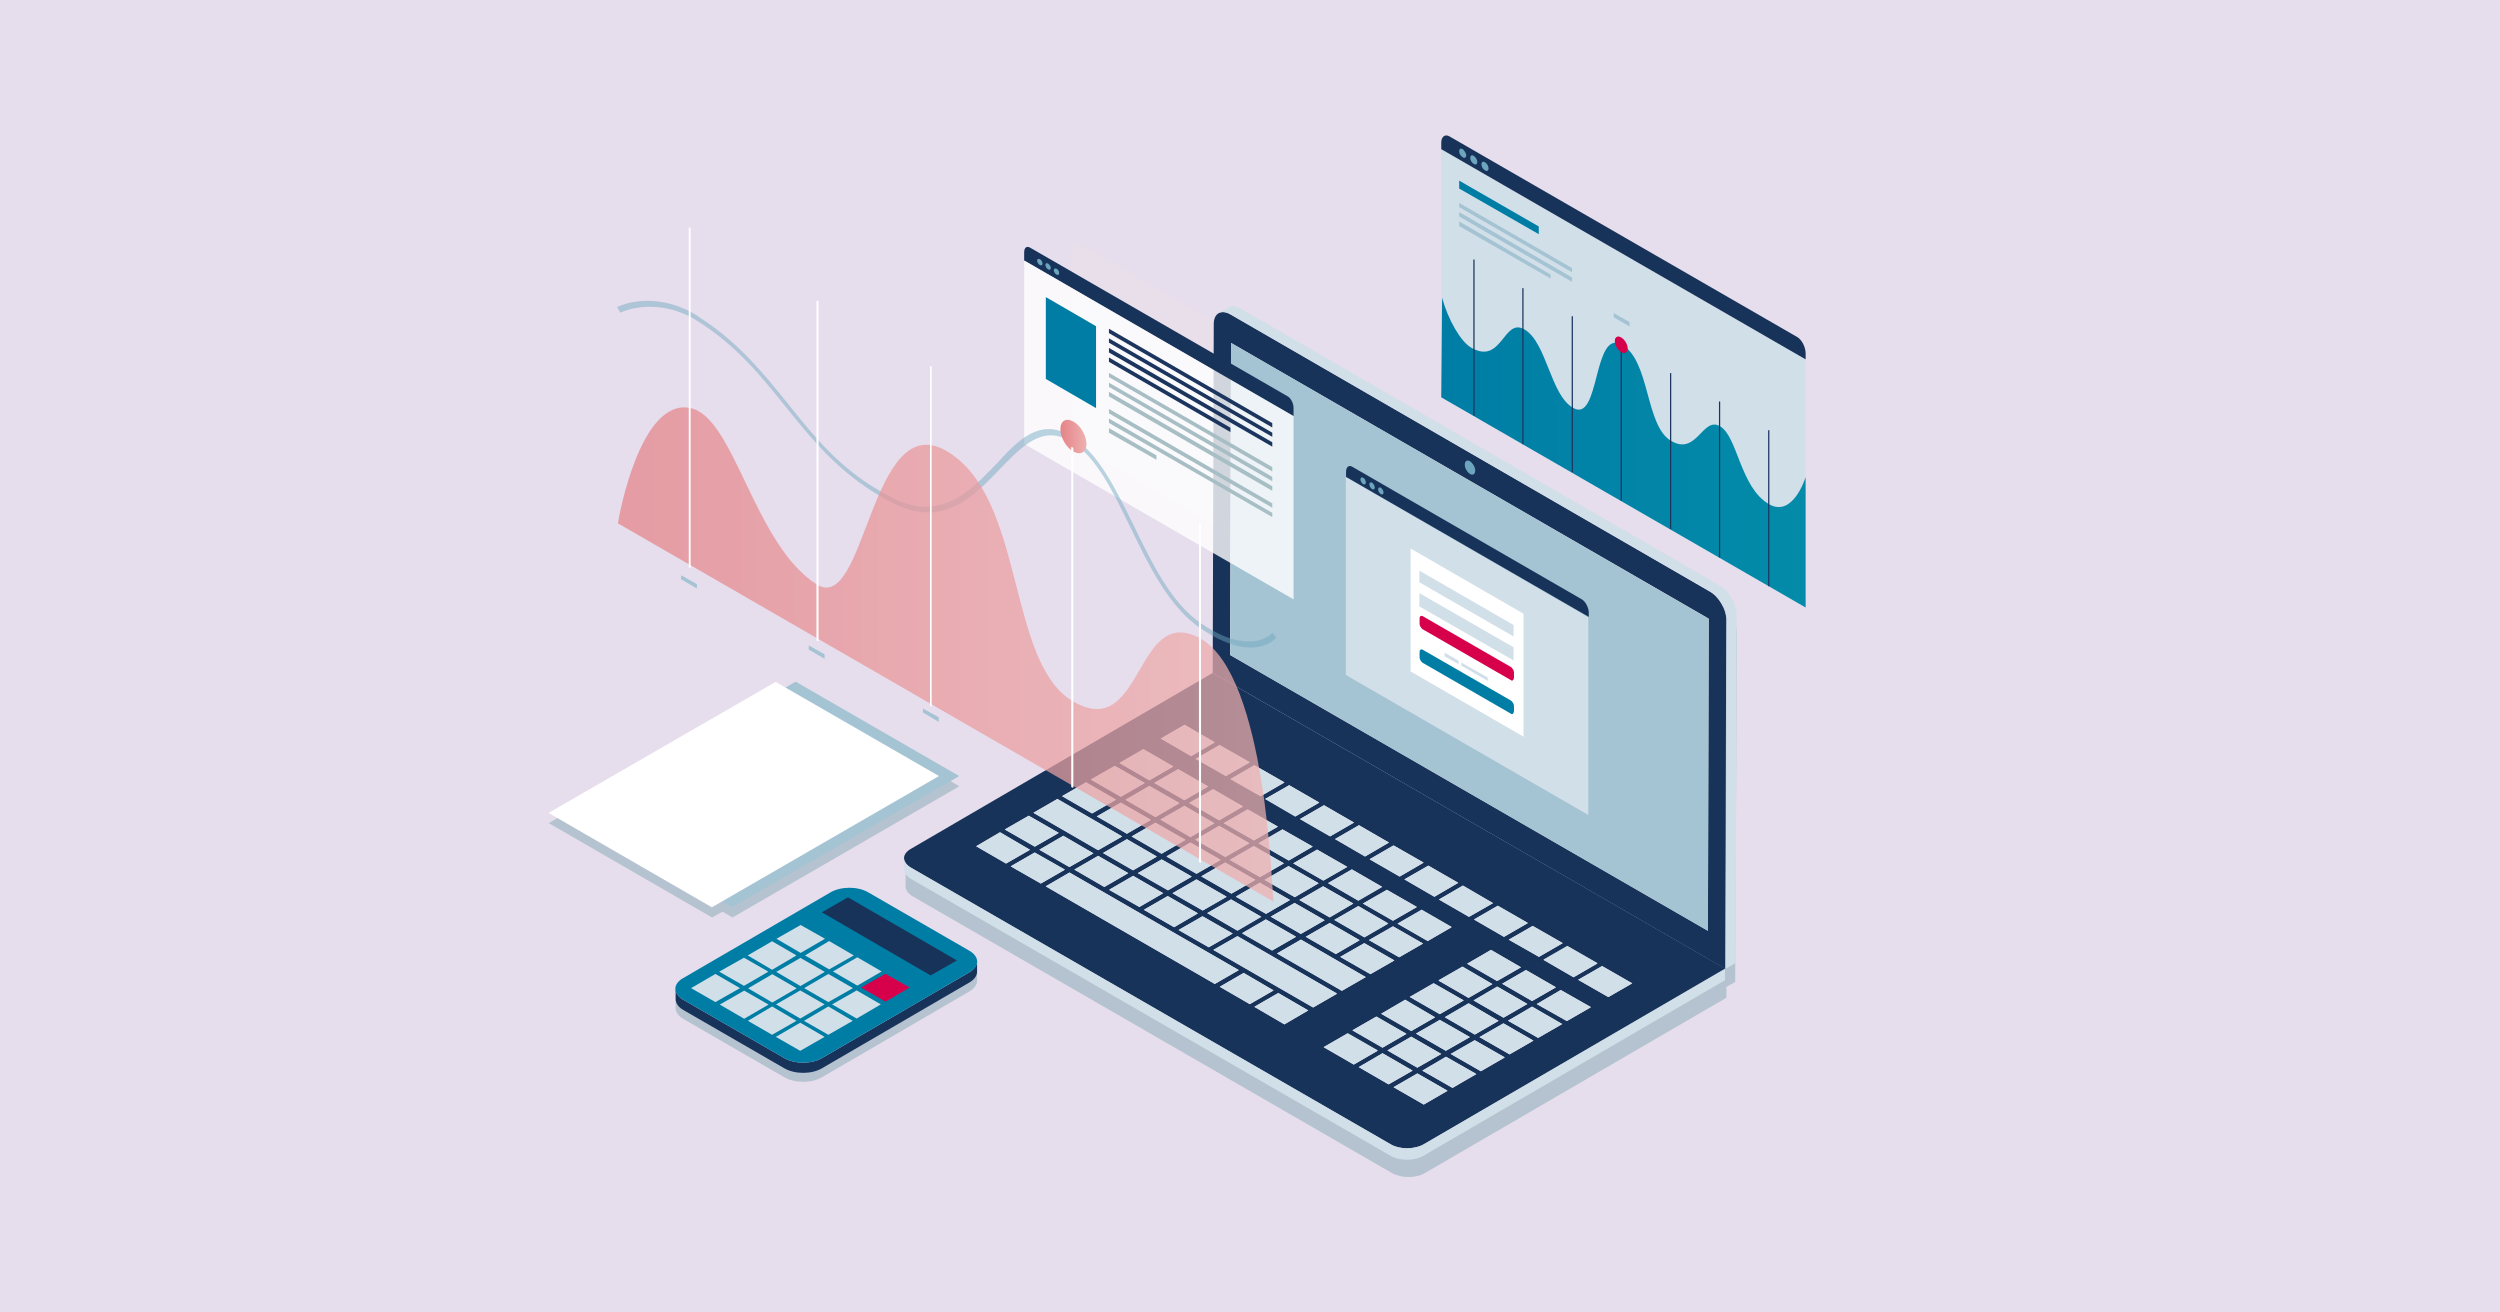 <?xml version="1.0" encoding="utf-8"?>
<!-- Generator: Adobe Illustrator 27.2.0, SVG Export Plug-In . SVG Version: 6.00 Build 0)  -->
<svg version="1.1" id="レイヤー_1" xmlns="http://www.w3.org/2000/svg" xmlns:xlink="http://www.w3.org/1999/xlink" x="0px"
	 y="0px" width="1200px" height="630px" viewBox="0 0 1200 630" style="enable-background:new 0 0 1200 630;" xml:space="preserve">
<style type="text/css">
	.st0{fill:#E6DDED;}
	.st1{opacity:8.000000e-02;fill:#FFF6D6;enable-background:new    ;}
	.st2{opacity:0.42;fill:#729FA7;enable-background:new    ;}
	.st3{fill:#D1DFE8;}
	.st4{fill:#183359;}
	.st5{fill:#6CA5BD;}
	.st6{fill:url(#SVGID_1_);}
	.st7{fill:#007DA5;}
	.st8{fill:#A4C3D3;}
	.st9{fill:#1C355E;}
	.st10{fill:#D7004B;}
	.st11{enable-background:new    ;}
	.st12{opacity:0.8;fill:#FFFFFF;enable-background:new    ;}
	.st13{fill:#A7BEC4;}
	.st14{fill:#FFFFFF;}
	.st15{opacity:0.46;}
	.st16{opacity:0.73;}
	.st17{fill:url(#SVGID_00000113346050071616874240000006368826992463350962_);}
	.st18{fill:url(#SVGID_00000031926442164837962000000015324142527286968986_);}
</style>
<rect class="st0" width="1200" height="630"/>
<g>
	<path class="st1" d="M646,190.7l-128.4-74.2c-1.7-1-3,0.1-3,2.3v2.4l0,0v91.6L649,290.5v-91.6l0,0v-2.4
		C649,194.2,647.7,191.6,646,190.7z"/>
	<polygon class="st2" points="460.5,377.4 382,332.1 377.1,334.9 372.4,332.1 263.4,395.1 341.8,440.4 346.8,437.6 351.6,440.4 	"/>
	<path class="st2" d="M465.3,471l-70.8,41.2c-4.9,2.9-13,2.9-18,0l-48.5-28c-2.5-1.4-3.7-3.4-3.7-5.2v4.9c0,1.8,1.3,3.9,3.7,5.2
		l48.5,28c5.1,2.9,13,2.9,18,0l70.8-41.2c2.4-1.4,3.7-3.3,3.7-5.2v-4.9C468.9,467.8,467.7,469.6,465.3,471z"/>
	<path class="st2" d="M833.7,303.7c0-5.1-3.5-11.2-8-13.6l-6.9-4v182.1l-140,83.5L442.5,413l-4.5,2.5c-2.2,1.3-3.3,2.9-3.3,4.6l0,0
		v5.4c0,1.7,1.1,3.4,3.3,4.7l230.2,132.9c4.5,2.5,11.5,2.5,15.7,0l144.8-84.2v-5.2l4.2-2.4L833.7,303.7z"/>
	<g>
		<g>
			<polygon class="st3" points="866.6,291.5 691.8,190.7 691.8,71.5 866.6,172.4 			"/>
		</g>
		<g>
			<path class="st4" d="M862.7,161.8L695.8,65.5c-2.2-1.3-4,0.1-4,3v3.1l174.9,100.9v-3.1C866.6,166.5,864.9,163.1,862.7,161.8z"/>
		</g>
		<g>
			<path class="st5" d="M703.8,74.5c0,1.1-0.7,1.6-1.7,1s-1.7-1.8-1.7-2.9s0.7-1.6,1.7-1C702.9,72.3,703.8,73.6,703.8,74.5z"/>
		</g>
		<g>
			<path class="st5" d="M709.1,77.7c0,1.1-0.7,1.6-1.7,1s-1.7-1.8-1.7-2.9s0.7-1.6,1.7-1C708.3,75.4,709.1,76.7,709.1,77.7z"/>
		</g>
		<g>
			<path class="st5" d="M714.5,80.8c0,1.1-0.7,1.6-1.7,1s-1.7-1.8-1.7-2.9s0.7-1.6,1.7-1C713.7,78.4,714.5,79.7,714.5,80.8z"/>
		</g>
		<g>
			
				<linearGradient id="SVGID_1_" gradientUnits="userSpaceOnUse" x1="691.8" y1="2035.25" x2="866.7" y2="2035.25" gradientTransform="matrix(1 0 0 1 0 -1818)">
				<stop  offset="0" style="stop-color:#007DA5"/>
				<stop  offset="1" style="stop-color:#038BA9"/>
			</linearGradient>
			<path class="st6" d="M691.8,190.7l174.9,100.9V229c0,0-6,19.7-17.6,13c-13.9-8.1-15-32.5-23.5-37.4c-8.4-4.9-11.1,14.4-23.5,7
				c-12.4-7.2-10-38.3-23.5-46.1c-14.1-8.2-10.5,37.9-23.5,30.3c-11-6.3-12.6-31.4-23.4-37.7c-10.1-5.8-10.7,17.3-25.5,8.8
				c-5.1-2.9-11.2-13.6-14-24L691.8,190.7L691.8,190.7z"/>
		</g>
		<g>
			<polygon class="st7" points="738.6,112.4 700.4,90.5 700.4,86.7 738.6,108.7 			"/>
		</g>
		<g>
			<polygon class="st8" points="754.6,130.7 700.4,99.4 700.4,97.4 754.6,128.7 			"/>
		</g>
		<g>
			<polygon class="st8" points="754.6,135.3 700.4,103.9 700.4,101.8 754.6,133.2 			"/>
		</g>
		<g>
			<polygon class="st8" points="744.3,133.7 700.4,108.5 700.4,106.3 744.3,131.8 			"/>
		</g>
		<g>
			<polygon class="st8" points="782.2,156.7 774.6,152.3 774.6,150.3 782.2,154.6 			"/>
		</g>
		<g>
			<rect x="707.2" y="124.6" class="st9" width="0.6" height="74.9"/>
		</g>
		<g>
			<rect x="730.7" y="138.3" class="st9" width="0.6" height="74.9"/>
		</g>
		<g>
			<rect x="754.4" y="151.8" class="st9" width="0.6" height="74.9"/>
		</g>
		<g>
			<rect x="777.9" y="165.4" class="st9" width="0.6" height="74.9"/>
		</g>
		<g>
			<rect x="801.6" y="179.1" class="st9" width="0.6" height="74.9"/>
		</g>
		<g>
			<rect x="825.1" y="192.7" class="st9" width="0.6" height="74.9"/>
		</g>
		<g>
			<rect x="848.7" y="206.5" class="st9" width="0.6" height="74.9"/>
		</g>
		<g>
			<path class="st10" d="M775.1,163.7c0-1.9,1.4-2.8,3.1-1.7c1.7,1,3.1,3.4,3.1,5.3c0,1.9-1.4,2.8-3.1,1.7
				C776.6,168.1,775.1,165.7,775.1,163.7z"/>
		</g>
	</g>
	<g>
		<path class="st4" d="M582.1,323l246,141.9l-144.8,84.4c-4.3,2.5-11.5,2.5-15.7,0L437.3,416.5c-4.5-2.5-4.5-6.6,0-9.1L582.1,323z
			 M583.1,472.3l11.5-6.6l-81.2-46.9l-11.5,6.6L583.1,472.3L583.1,472.3z M630.3,483.6l11.5-6.6l-47.9-27.6l-11.5,6.6L630.3,483.6
			L630.3,483.6z M644.1,475.6l11.5-6.6l-31.1-18l-11.5,6.6L644.1,475.6L644.1,475.6z M527.1,408.1l11.5-6.6l-31.1-18l-11.5,6.6
			L527.1,408.1L527.1,408.1z M588.1,414l-11.5,6.6l14.5,8.3l11.5-6.6L588.1,414L588.1,414z M635.1,425.4l-11.5,6.6l14.5,8.3
			l11.5-6.6L635.1,425.4L635.1,425.4z M621.4,433.4l-11.5,6.6l14.5,8.3l11.5-6.6L621.4,433.4L621.4,433.4z M601.8,406.1l-11.5,6.6
			l14.5,8.3l11.5-6.6L601.8,406.1L601.8,406.1z M671.6,459.5l11.5-6.6l-14.5-8.3l-11.5,6.6L671.6,459.5L671.6,459.5z M657.8,467.6
			l11.5-6.6l-14.5-8.3l-11.5,6.6L657.8,467.6L657.8,467.6z M618.5,415.7l-11.5,6.6l14.5,8.3L633,424L618.5,415.7L618.5,415.7z
			 M604.7,423.7l-11.5,6.6l14.5,8.3l11.5-6.6L604.7,423.7L604.7,423.7z M738.3,498.2l11.5-6.6l-14.5-8.3l-11.5,6.6L738.3,498.2
			L738.3,498.2z M571.4,404.4l-11.5,6.6l14.5,8.3l11.5-6.6L571.4,404.4L571.4,404.4z M724.6,506.1l11.5-6.6l-14.5-8.3l-11.5,6.6
			L724.6,506.1L724.6,506.1z M585.2,396.4l-11.5,6.6l14.5,8.3l11.5-6.6L585.2,396.4L585.2,396.4z M540.9,400.2l11.5-6.6l-14.5-8.3
			l-11.5,6.6L540.9,400.2L540.9,400.2z M691.1,486.8l11.5-6.6l-14.5-8.3l-11.5,6.6L691.1,486.8L691.1,486.8z M704.9,479l11.5-6.6
			l-14.5-8.3l-11.5,6.6L704.9,479L704.9,479z M554.6,392.2l11.5-6.6l-14.5-8.3l-11.5,6.6L554.6,392.2L554.6,392.2z M707.9,496.6
			l11.5-6.6l-14.4-8.3l-11.5,6.6L707.9,496.6L707.9,496.6z M721.7,488.5l11.5-6.6l-14.4-8.3l-11.5,6.6L721.7,488.5L721.7,488.5z
			 M521.3,375.5l-11.5,6.6l14.4,8.3l11.5-6.6L521.3,375.5L521.3,375.5z M568.5,386.8l-11.5,6.6l14.4,8.3l11.5-6.6L568.5,386.8
			L568.5,386.8z M535.1,367.6l-11.5,6.6l14.4,8.3l11.5-6.6L535.1,367.6L535.1,367.6z M554.6,394.9l-11.5,6.6l14.4,8.3l11.5-6.6
			L554.6,394.9L554.6,394.9z M638.3,443l-11.5,6.6l14.4,8.3l11.5-6.6L638.3,443L638.3,443z M652,434.9l-11.5,6.6l14.4,8.3l11.5-6.6
			L652,434.9L652,434.9z M615.6,398.1l-11.5,6.6l14.5,8.3l11.5-6.6L615.6,398.1L615.6,398.1z M648.9,417.3l-11.5,6.6l14.5,8.3
			l11.5-6.6L648.9,417.3L648.9,417.3z M685.3,451.7l11.5-6.6l-14.5-8.3l-11.5,6.6L685.3,451.7L685.3,451.7z M632.2,407.8l-11.5,6.6
			l14.5,8.3l11.5-6.6L632.2,407.8L632.2,407.8z M598.9,388.5l-11.5,6.6l14.5,8.3l11.5-6.6L598.9,388.5L598.9,388.5z M752.1,490.1
			l11.5-6.6l-14.5-8.3l-11.5,6.8L752.1,490.1L752.1,490.1z M560.5,430.1l-11.5,6.6l14.5,8.3l11.5-6.6L560.5,430.1L560.5,430.1z
			 M635.5,386.5l-11.5,6.6l14.5,8.3l11.5-6.6L635.5,386.5L635.5,386.5z M607.6,441.3l-11.5,6.6l14.5,8.3l11.5-6.6L607.6,441.3
			L607.6,441.3z M668.9,405.8l-11.5,6.6l14.5,8.3l11.5-6.6L668.9,405.8L668.9,405.8z M574.3,422.1l-11.5,6.6l14.5,8.3l11.5-6.6
			L574.3,422.1L574.3,422.1z M568.5,384.1l11.5-6.6l-14.5-8.3l-11.5,6.6L568.5,384.1L568.5,384.1z M718.6,470.9l11.5-6.6l-14.5-8.3
			l-11.5,6.6L718.6,470.9L718.6,470.9z M616.5,491.7L628,485l-14.5-8.3l-11.5,6.6L616.5,491.7L616.5,491.7z M705.1,440.1l11.5-6.6
			l-14.5-8.3l-11.5,6.6L705.1,440.1L705.1,440.1z M697.2,522.2l11.5-6.6l-14.5-8.3l-11.5,6.6L697.2,522.2L697.2,522.2z M577.2,439.8
			l-11.5,6.6l14.5,8.3l11.5-6.6L577.2,439.8L577.2,439.8z M543.9,420.4l-11.5,6.6l14.5,8.3l11.5-6.6L543.9,420.4L543.9,420.4z
			 M710.8,514.2l11.5-6.6l-14.5-8.3l-11.5,6.6L710.8,514.2L710.8,514.2z M557.6,412.5l-11.5,6.6l14.5,8.3l11.5-6.6L557.6,412.5
			L557.6,412.5z M618.8,376.9l-11.5,6.6l14.5,8.3l11.5-6.6L618.8,376.9L618.8,376.9z M652.3,396.1l-11.5,6.6l14.5,8.3l11.5-6.6
			L652.3,396.1L652.3,396.1z M590.9,431.7l-11.5,6.6l14.5,8.3l11.5-6.6L590.9,431.7L590.9,431.7z M683.4,530.2l11.5-6.6l-14.5-8.3
			l-11.5,6.6L683.4,530.2L683.4,530.2z M772,478.6l11.5-6.6l-14.5-8.3l-11.5,6.6L772,478.6L772,478.6z M513.3,416.2l11.5-6.6
			l-14.5-8.3l-11.5,6.6L513.3,416.2L513.3,416.2z M663.6,502.9l11.5-6.6l-14.5-8.3l-11.5,6.6L663.6,502.9L663.6,502.9z M649.8,511
			l11.5-6.6l-14.5-8.3l-11.5,6.6L649.8,511L649.8,511z M588.4,372.5l11.5-6.6l-14.5-8.3l-11.5,6.6L588.4,372.5L588.4,372.5z
			 M499.6,424.1l11.5-6.6l-14.5-8.3l-11.5,6.6L499.6,424.1L499.6,424.1z M677.4,494.9l11.5-6.6l-14.5-8.3l-11.5,6.6L677.4,494.9
			L677.4,494.9z M738.7,459.3l11.5-6.6l-14.5-8.3l-11.5,6.6L738.7,459.3L738.7,459.3z M735.4,480.5l11.5-6.6l-14.4-8.3l-11.5,6.6
			L735.4,480.5L735.4,480.5z M582.3,378.8l-11.5,6.6l14.4,8.3l11.5-6.6L582.3,378.8L582.3,378.8z M665.7,427.1l-11.5,6.6l14.4,8.3
			l11.5-6.6L665.7,427.1L665.7,427.1z M548.8,359.6l-11.5,6.6l14.4,8.3l11.5-6.6L548.8,359.6L548.8,359.6z M680.3,512.5l11.5-6.6
			l-14.4-8.3l-11.5,6.6L680.3,512.5L680.3,512.5z M694,504.4l11.5-6.6l-14.4-8.3l-11.5,6.6L694,504.4L694,504.4z M666.5,520.5
			l11.5-6.6l-14.4-8.3l-11.5,6.6L666.5,520.5L666.5,520.5z M755.3,469.1l11.5-6.6l-14.4-8.3l-11.5,6.6L755.3,469.1L755.3,469.1z
			 M496.7,406.4l11.5-6.6l-14.4-8.3l-11.5,6.6L496.7,406.4L496.7,406.4z M527.1,410.8l-11.5,6.6l14.4,8.3l11.5-6.6L527.1,410.8
			L527.1,410.8z M540.9,402.8l-11.5,6.6l14.4,8.3l11.5-6.6L540.9,402.8L540.9,402.8z M482.9,414.5l11.5-6.6l-14.4-8.3l-11.5,6.6
			L482.9,414.5L482.9,414.5z M602.1,367.3l-11.5,6.6l14.5,8.3l11.5-6.6L602.1,367.3L602.1,367.3z M721.9,449.7l11.5-6.6l-14.4-8.3
			l-11.5,6.6L721.9,449.7L721.9,449.7z M685.6,415.5l-11.5,6.6l14.4,8.3l11.5-6.6L685.6,415.5L685.6,415.5z M599.9,482l11.5-6.6
			L597,467l-11.5,6.6L599.9,482L599.9,482z M568.6,347.9l-11.5,6.6l14.4,8.3l11.5-6.6L568.6,347.9L568.6,347.9z"/>
	</g>
	<path class="st3" d="M683.3,549.3c-4.3,2.5-11.5,2.5-15.7,0l0,0L437.3,416.5c-2.2-1.3-3.3-2.9-3.3-4.7v5.4c0,1.7,1.1,3.4,3.3,4.7
		l230.2,132.9l0,0c4.5,2.5,11.5,2.5,15.7,0L828,470.5v-5.4L683.3,549.3z"/>
	<g>
		<g class="st11">
			<g>
				<path class="st4" d="M820.6,283.9c4.5,2.5,8,8.7,8,13.6L828.1,465l-246-142l0.5-167.5c0-5.1,3.6-7.1,8-4.6L820.6,283.9z
					 M819.8,446.8l0.5-149.8L590.9,164.6l-0.5,149.8L819.8,446.8L819.8,446.8z M705.6,221.9c-1.3-0.7-2.2-0.1-2.2,1.3
					c0,1.4,1.1,3.1,2.2,3.9c1.3,0.7,2.2,0.1,2.2-1.3C707.9,224.3,706.8,222.6,705.6,221.9L705.6,221.9z"/>
			</g>
			<g>
				<polygon class="st8" points="820.1,297 819.8,446.8 590.5,314.4 590.9,164.6 				"/>
			</g>
			<path class="st3" d="M825.4,281l-230-132.9c-2.2-1.3-4.2-1.4-5.6-0.6l-4.8,2.8c1.4-0.8,3.4-0.7,5.6,0.6l230.2,133
				c4.5,2.5,8,8.7,8,13.6L828.3,465l4.8-2.8l0.5-167.5C833.4,289.7,829.9,283.7,825.4,281z"/>
		</g>
	</g>
	<g>
		<g>
			<path class="st4" d="M618,190.2l-123.5-71.3c-1.7-1-2.9,0-2.9,2.2v4l129.3,74.7v-4C620.9,193.6,619.6,191,618,190.2z"/>
			<path class="st5" d="M500.4,126.5c0,0.8-0.6,1.1-1.3,0.7c-0.7-0.4-1.3-1.4-1.3-2.1s0.6-1.1,1.3-0.7
				C499.8,124.7,500.4,125.6,500.4,126.5z"/>
			<path class="st5" d="M504.4,128.6c0,0.8-0.6,1.1-1.3,0.7c-0.7-0.4-1.3-1.4-1.3-2.1c0-0.8,0.6-1.1,1.3-0.7
				C503.8,127.1,504.4,127.9,504.4,128.6z"/>
			<path class="st5" d="M508.4,131.1c0,0.8-0.6,1.1-1.3,0.7c-0.7-0.4-1.3-1.4-1.3-2.1c0-0.6,0.6-1.1,1.3-0.7
				C507.8,129.2,508.4,130.2,508.4,131.1z"/>
		</g>
		<polygon class="st12" points="620.9,287.7 491.6,213.1 491.6,125 620.9,199.7 		"/>
		<polygon class="st9" points="610.7,205.2 532.3,159.9 532.3,157.8 610.7,203.1 		"/>
		<polygon class="st9" points="610.7,209.7 532.3,164.5 532.3,162.4 610.7,207.7 		"/>
		<polygon class="st9" points="610.7,214.4 532.3,169.2 532.3,167 610.7,212.3 		"/>
		<polygon class="st9" points="590.6,207.4 532.3,173.7 532.3,171.6 590.6,205.3 		"/>
		<polygon class="st13" points="610.7,226.3 532.3,181 532.3,179 610.7,224.2 		"/>
		<polygon class="st13" points="610.7,231 532.3,185.7 532.3,183.7 610.7,228.9 		"/>
		<polygon class="st13" points="610.7,235.6 532.3,190.3 532.3,188.1 610.7,233.4 		"/>
		<polygon class="st13" points="610.7,243.7 532.3,198.4 532.3,196.3 610.7,241.6 		"/>
		<polygon class="st13" points="610.7,248.2 532.3,203 532.3,200.9 610.7,246.2 		"/>
		<polygon class="st13" points="555.1,220.7 532.3,207.7 532.3,205.5 555.1,218.6 		"/>
		<polygon class="st7" points="526.1,195.9 502,181.9 502,142.6 526.1,156.6 		"/>
	</g>
	<g>
		<g>
			<polygon class="st3" points="762.4,391.2 646,324 646,229 762.4,296.3 			"/>
			<path class="st4" d="M759.3,287.7l-110.1-63.6c-1.7-1.1-3.1,0.1-3.1,2.3v2.5l116.5,67.2v-2.5C762.4,291.4,761,288.7,759.3,287.7z
				"/>
			<path class="st5" d="M655.6,231.6c0,0.8-0.6,1.2-1.3,0.8c-0.7-0.5-1.3-1.4-1.3-2.3s0.6-1.2,1.3-0.8
				C655,229.6,655.6,230.6,655.6,231.6z"/>
			<path class="st5" d="M659.9,234c0,0.8-0.6,1.2-1.3,0.8c-0.7-0.5-1.3-1.4-1.3-2.3s0.6-1.2,1.3-0.8
				C659.1,232,659.9,233.1,659.9,234z"/>
			<path class="st5" d="M664.1,236.4c0,0.8-0.6,1.2-1.3,0.8c-0.7-0.5-1.3-1.4-1.3-2.3c0-0.8,0.6-1.2,1.3-0.8
				C663.5,234.6,664.1,235.5,664.1,236.4z"/>
		</g>
		<g>
			<polygon class="st14" points="731.3,353.6 677.1,322.3 677.1,263.3 731.3,294.6 			"/>
			<polygon class="st3" points="726.5,305.5 681.3,279.5 681.3,273.9 726.5,300 			"/>
			<polygon class="st3" points="700.1,318.8 693.4,315 693.4,313.3 700.1,317.1 			"/>
			<polygon class="st3" points="714.1,326.8 701.4,319.5 701.4,318 714.1,325.2 			"/>
			<polygon class="st3" points="726.5,317 681.3,291.1 681.3,284.7 726.5,310.7 			"/>
			<path class="st10" d="M725.3,326.5L682.8,302c-0.7-0.5-1.4-1.7-1.4-2.5v-2.7c0-1,0.6-1.4,1.4-1.1l42.5,24.5
				c0.7,0.5,1.4,1.7,1.4,2.5v2.7C726.5,326.5,725.9,327,725.3,326.5z"/>
			<path class="st7" d="M725.3,342.6l-42.5-24.5c-0.7-0.5-1.4-1.7-1.4-2.5v-2.7c0-1,0.6-1.4,1.4-1.1l42.5,24.5
				c0.7,0.5,1.4,1.7,1.4,2.5v2.7C726.5,342.6,725.9,343.1,725.3,342.6z"/>
		</g>
	</g>
	<g>
		<polygon class="st3" points="583.1,356.4 571.8,363 557.3,354.5 568.6,347.9 		"/>
	</g>
	<g>
		<polygon class="st3" points="599.9,365.9 588.4,372.5 573.9,364.3 585.4,357.6 		"/>
	</g>
	<g>
		<polygon class="st3" points="563.2,367.9 551.7,374.6 537.4,366.3 548.8,359.6 		"/>
	</g>
	<g>
		<polygon class="st3" points="616.5,375.5 605.1,382.2 590.6,374 602.1,367.3 		"/>
	</g>
	<g>
		<polygon class="st3" points="535.7,383.9 524.2,390.5 509.8,382.2 521.3,375.5 		"/>
	</g>
	<g>
		<polygon class="st3" points="566.1,385.4 554.6,392.2 540.4,383.9 551.7,377.2 		"/>
	</g>
	<g>
		<polygon class="st3" points="596.5,387.1 585.2,393.8 570.8,385.4 582.3,378.8 		"/>
	</g>
	<g>
		<polygon class="st3" points="613.4,396.8 601.8,403.4 587.4,395.1 598.9,388.5 		"/>
	</g>
	<g>
		<polygon class="st3" points="666.5,404.5 655.2,411.2 640.8,402.8 652.3,396.1 		"/>
	</g>
	<g>
		<polygon class="st3" points="599.6,404.8 588.1,411.4 573.7,403.1 585.2,396.4 		"/>
	</g>
	<g>
		<polygon class="st3" points="585.9,412.8 574.3,419.5 559.9,411.2 571.4,404.4 		"/>
	</g>
	<g>
		<polygon class="st3" points="683.3,414 671.8,420.8 657.4,412.5 668.9,405.8 		"/>
	</g>
	<g>
		<polygon class="st3" points="646.7,416.1 635.2,422.7 620.8,414.4 632.2,407.8 		"/>
	</g>
	<g>
		<polygon class="st3" points="602.5,422.4 591.1,429 576.6,420.7 588.1,414 		"/>
	</g>
	<g>
		<polygon class="st3" points="699.9,423.7 688.5,430.5 674.1,422.1 685.6,415.5 		"/>
	</g>
	<g>
		<polygon class="st3" points="632.9,423.9 621.5,430.7 607,422.4 618.5,415.7 		"/>
	</g>
	<g>
		<polygon class="st3" points="663.4,425.8 652,432.4 637.5,423.9 648.9,417.3 		"/>
	</g>
	<g>
		<polygon class="st3" points="588.8,430.5 577.3,437.1 562.8,428.8 574.3,422.1 		"/>
	</g>
	<g>
		<polygon class="st3" points="619.2,432 607.7,438.7 593.2,430.5 604.7,423.7 		"/>
	</g>
	<g>
		<polygon class="st3" points="716.7,433.5 705.1,440.1 690.8,431.7 702.2,425 		"/>
	</g>
	<g>
		<polygon class="st3" points="649.6,433.7 638.3,440.4 623.8,432 635.1,425.4 		"/>
	</g>
	<g>
		<polygon class="st3" points="680.1,435.3 668.7,441.9 654.2,433.7 665.7,427.1 		"/>
	</g>
	<g>
		<polygon class="st3" points="635.8,441.7 624.4,448.3 610,440 621.4,433.4 		"/>
	</g>
	<g>
		<polygon class="st3" points="733.4,443 721.9,449.7 707.5,441.3 718.9,434.7 		"/>
	</g>
	<g>
		<polygon class="st3" points="666.3,443.4 654.9,450 640.4,441.6 652,434.9 		"/>
	</g>
	<g>
		<polygon class="st3" points="696.8,444.9 685.3,451.7 670.8,443.3 682.4,436.6 		"/>
	</g>
	<g>
		<polygon class="st3" points="591.7,448.1 580.2,454.7 565.7,446.4 577.2,439.8 		"/>
	</g>
	<g>
		<polygon class="st3" points="652.5,451.3 641.2,458 626.7,449.7 638.3,443 		"/>
	</g>
	<g>
		<polygon class="st3" points="750,452.7 738.7,459.3 724.2,451.1 735.7,444.5 		"/>
	</g>
	<g>
		<polygon class="st3" points="683,452.9 671.6,459.5 657.1,451.3 668.7,444.7 		"/>
	</g>
	<g>
		<polygon class="st3" points="669.3,461 657.8,467.6 643.3,459.3 654.9,452.7 		"/>
	</g>
	<g>
		<polygon class="st3" points="766.8,462.3 755.3,469.1 740.8,460.6 752.3,454 		"/>
	</g>
	<g>
		<polygon class="st3" points="730.1,464.3 718.6,470.9 704.4,462.6 715.7,455.9 		"/>
	</g>
	<g>
		<polygon class="st3" points="655.5,469 644.1,475.6 612.9,457.7 624.4,451 		"/>
	</g>
	<g>
		<polygon class="st3" points="783.4,472 772,478.6 757.5,470.3 769,463.7 		"/>
	</g>
	<g>
		<polygon class="st3" points="716.3,472.3 704.9,479 690.5,470.5 702,463.9 		"/>
	</g>
	<g>
		<polygon class="st3" points="746.8,473.9 735.4,480.5 721.1,472.2 732.4,465.6 		"/>
	</g>
	<g>
		<polygon class="st3" points="641.8,476.9 630.3,483.6 582.4,455.9 594,449.3 		"/>
	</g>
	<g>
		<polygon class="st3" points="702.6,480.2 691.1,486.8 676.8,478.6 688.2,472 		"/>
	</g>
	<g>
		<polygon class="st3" points="733,481.9 721.7,488.5 707.3,480.2 718.6,473.5 		"/>
	</g>
	<g>
		<polygon class="st3" points="763.7,483.4 752.1,490.1 737.7,481.9 749.2,475.2 		"/>
	</g>
	<g>
		<polygon class="st3" points="627.9,485 616.5,491.7 602.2,483.2 613.6,476.6 		"/>
	</g>
	<g>
		<polygon class="st3" points="688.8,488.3 677.4,494.9 663,486.6 674.5,479.8 		"/>
	</g>
	<g>
		<polygon class="st3" points="719.2,490 707.9,496.6 693.5,488.2 704.9,481.5 		"/>
	</g>
	<g>
		<polygon class="st3" points="749.9,491.5 738.3,498.2 723.9,490 735.4,483.1 		"/>
	</g>
	<g>
		<polygon class="st3" points="675.1,496.2 663.6,502.9 649.2,494.5 660.7,487.9 		"/>
	</g>
	<g>
		<polygon class="st3" points="705.6,497.8 694,504.4 679.8,496.2 691.1,489.6 		"/>
	</g>
	<g>
		<polygon class="st3" points="736,499.5 724.6,506.1 710.2,497.8 721.7,491.2 		"/>
	</g>
	<g>
		<polygon class="st3" points="661.4,504.2 649.8,511 635.5,502.5 646.9,495.9 		"/>
	</g>
	<g>
		<polygon class="st3" points="691.8,505.9 680.3,512.5 666,504.2 677.4,497.6 		"/>
	</g>
	<g>
		<polygon class="st3" points="722.3,507.5 710.8,514.2 696.4,505.9 707.9,499.3 		"/>
	</g>
	<g>
		<polygon class="st3" points="678.1,513.9 666.5,520.5 652.3,512.2 663.6,505.5 		"/>
	</g>
	<g>
		<polygon class="st3" points="708.5,515.4 697.2,522.2 682.7,513.9 694,507.2 		"/>
	</g>
	<g>
		<polygon class="st3" points="694.7,523.5 683.4,530.2 668.9,521.8 680.3,515.2 		"/>
	</g>
	<g>
		<polygon class="st3" points="549.4,375.8 538,382.4 523.6,374.2 535.1,367.6 		"/>
	</g>
	<g>
		<polygon class="st3" points="579.8,377.5 568.5,384.1 554.1,375.8 565.5,369.2 		"/>
	</g>
	<g>
		<polygon class="st3" points="633.2,385.3 621.7,392 607.2,383.5 618.8,376.9 		"/>
	</g>
	<g>
		<polygon class="st3" points="552.4,393.5 540.9,400.2 526.6,391.8 538,385.2 		"/>
	</g>
	<g>
		<polygon class="st3" points="649.8,394.9 638.4,401.5 624,393.2 635.5,386.5 		"/>
	</g>
	<g>
		<polygon class="st3" points="582.9,395.2 571.4,401.9 557,393.4 568.5,386.8 		"/>
	</g>
	<g>
		<polygon class="st3" points="508.2,399.8 496.7,406.4 482.3,398.2 493.8,391.6 		"/>
	</g>
	<g>
		<polygon class="st3" points="538.7,401.5 527.1,408.1 496.1,390.2 507.6,383.5 		"/>
	</g>
	<g>
		<polygon class="st3" points="569.1,403.1 557.6,409.8 543.3,401.5 554.6,394.9 		"/>
	</g>
	<g>
		<polygon class="st3" points="630.1,406.3 618.6,413.1 604.1,404.8 615.6,398.1 		"/>
	</g>
	<g>
		<polygon class="st3" points="494.4,407.9 482.9,414.5 468.6,406.2 480,399.4 		"/>
	</g>
	<g>
		<polygon class="st3" points="524.9,409.6 513.3,416.2 499,407.8 510.4,401.1 		"/>
	</g>
	<g>
		<polygon class="st3" points="555.3,411.2 543.9,417.8 529.5,409.5 540.9,402.8 		"/>
	</g>
	<g>
		<polygon class="st3" points="616.3,414.4 604.8,421 590.3,412.8 601.8,406.1 		"/>
	</g>
	<g>
		<polygon class="st3" points="511.2,417.4 499.6,424.1 485.2,415.9 496.7,409.2 		"/>
	</g>
	<g>
		<polygon class="st3" points="541.6,419.1 530.1,425.8 515.8,417.4 527.1,410.8 		"/>
	</g>
	<g>
		<polygon class="st3" points="572,420.7 560.7,427.3 546.2,419.1 557.6,412.5 		"/>
	</g>
	<g>
		<polygon class="st3" points="558.2,428.8 546.9,435.4 532.4,427.2 543.9,420.4 		"/>
	</g>
	<g>
		<polygon class="st3" points="575,438.4 563.6,445.1 549.1,436.7 560.5,430.1 		"/>
	</g>
	<g>
		<polygon class="st3" points="605.4,440.1 594,446.8 579.5,438.3 590.9,431.7 		"/>
	</g>
	<g>
		<polygon class="st3" points="622.1,449.7 610.6,456.3 596.3,448.1 607.6,441.3 		"/>
	</g>
	<g>
		<polygon class="st3" points="594.6,465.6 583.1,472.3 502,425.5 513.3,418.8 		"/>
	</g>
	<g>
		<polygon class="st3" points="611.2,475.4 599.9,482 585.5,473.7 596.9,467 		"/>
	</g>
	<path class="st5" d="M705.6,227.5c1.4,0.8,2.5,0.1,2.5-1.6s-1.2-3.6-2.5-4.5c-1.4-0.8-2.5-0.1-2.5,1.6S704.2,226.6,705.6,227.5z"/>
	<g class="st15">
		<path class="st5" d="M513.6,209c0.6,0.4,1.1,0.7,1.7,1.1c12.2,8.1,20.3,24.7,29,42.4c8.8,18.2,18,37.1,32.3,46.8
			c1.6,1.1,3,1.9,4.5,2.8c20.8,12.1,29.6,1.7,29.7,1.6l1.8,2.4c-0.4,0.5-9.5,11.2-31.4-1.4c-1.6-1-3.1-1.8-4.8-3
			c-15.3-10.4-24.7-29.8-33.8-48.6c-8.3-17-16.1-33.1-27.3-40.4c-0.5-0.4-1.1-0.7-1.6-1c-13.4-7.7-22.9,2.2-33.9,13.6
			c-12.8,13.3-27.3,28.4-51.4,16.1c-1.8-1-3.6-1.8-5.3-2.9c-20.9-12.1-33.6-27.9-46-43.3c-11.6-14.4-23.4-29.2-42-40.9
			c-0.6-0.4-1.2-0.7-1.7-1.1c-19.2-11.1-35.5-3.3-35.6-3.1l-1.6-2.7c0.7-0.4,16.9-8.3,37.1,3.3c0.6,0.4,1.3,0.7,1.8,1.2
			c19.2,12.2,31.3,27.3,43.1,41.9c12.6,15.7,24.5,30.7,44.7,42.2c1.7,1.1,3.5,1.9,5.3,2.9c23.1,11.8,37.2-2.9,49.8-15.9
			C488.6,211.3,499,200.5,513.6,209z"/>
	</g>
	<g class="st16">
		
			<linearGradient id="SVGID_00000085951149742942578480000008552578553464081577_" gradientUnits="userSpaceOnUse" x1="296.6" y1="2132.172" x2="611.3" y2="2132.172" gradientTransform="matrix(1 0 0 1 0 -1818)">
			<stop  offset="0" style="stop-color:#E58388"/>
			<stop  offset="1" style="stop-color:#EEB0AF"/>
		</linearGradient>
		<path style="fill:url(#SVGID_00000085951149742942578480000008552578553464081577_);" d="M454.2,216.4
			c38.3,22.2,28.8,101.9,61.1,120.4c33.7,19.4,29.4-48,61.1-30.2c31.7,18.3,34,120.9,34.9,126.2L296.6,251.2
			c0.5-3.5,10.7-59.9,34.5-55.4c21.5,4,30.5,65.3,60.9,84.7C415.6,295.5,417.8,195.4,454.2,216.4z"/>
	</g>
	<g>
		
			<linearGradient id="SVGID_00000182490549991484926430000008749831661129087660_" gradientUnits="userSpaceOnUse" x1="509" y1="422.468" x2="521.431" y2="422.468" gradientTransform="matrix(1 0 0 -1 0 632)">
			<stop  offset="0" style="stop-color:#E58388"/>
			<stop  offset="1" style="stop-color:#EEB0AF"/>
		</linearGradient>
		<path style="fill:url(#SVGID_00000182490549991484926430000008749831661129087660_);" d="M515.3,202.4c3.4,1.9,6.2,6.8,6.2,10.7
			s-2.8,5.6-6.3,3.6c-3.5-1.9-6.2-6.8-6.2-10.7C509,201.9,511.8,200.4,515.3,202.4z"/>
	</g>
	<g>
		<polygon class="st14" points="331.5,272.7 330.6,272.2 330.6,109.1 331.5,109.5 		"/>
		<polygon class="st14" points="392.9,307.8 391.9,307.4 391.9,144.2 392.9,144.7 		"/>
		<polygon class="st14" points="447.2,339.2 446.4,338.7 446.4,175.6 447.2,176 		"/>
		<polygon class="st14" points="515.2,378.2 514.2,377.8 514.2,214.5 515.2,214.9 		"/>
		<polygon class="st14" points="576.5,414.3 575.5,413.8 575.5,250.6 576.5,251.1 		"/>
	</g>
	<g>
		<path class="st4" d="M465.3,466.7l-70.8,41.2c-4.9,2.9-13,2.9-18,0l-48.5-28c-2.5-1.4-3.7-3.4-3.7-5.2v4.9c0,1.8,1.3,3.9,3.7,5.2
			l48.5,28c5.1,2.9,13,2.9,18,0l70.8-41.2c2.4-1.4,3.7-3.3,3.7-5.2v-4.9C468.9,463.4,467.7,465.3,465.3,466.7z"/>
		<g>
			<path class="st7" d="M465.2,456.3c5.1,2.9,5.1,7.6,0.1,10.4l-70.8,41.2c-4.9,2.9-13,2.9-18,0l-48.5-28c-5.1-2.9-5.1-7.6-0.1-10.4
				l70.8-41.2c5.1-2.9,13-2.9,18,0L465.2,456.3z"/>
		</g>
		<g>
			<polygon class="st4" points="459.3,461 407,430.7 394.5,437.9 446.7,468.2 			"/>
			<polygon class="st3" points="384.3,457.4 372.7,450.6 384.3,444 396,450.6 			"/>
			<polygon class="st3" points="370.6,465.5 358.9,458.6 370.6,451.8 382.3,458.6 			"/>
			<polygon class="st3" points="357.1,473.2 345.2,466.4 357.1,459.7 368.8,466.4 			"/>
			<polygon class="st3" points="343.4,481 331.7,474.3 343.4,467.5 355.2,474.3 			"/>
			<polygon class="st3" points="398,465.3 386.4,458.6 398,451.7 409.8,458.6 			"/>
			<polygon class="st3" points="384.2,473.3 372.6,466.5 384.2,459.8 395.9,466.5 			"/>
			<polygon class="st3" points="370.7,481.2 359.1,474.4 370.7,467.6 382.4,474.4 			"/>
			<polygon class="st3" points="357.2,489 345.5,482.2 357.2,475.5 368.9,482.2 			"/>
			<polygon class="st3" points="411.5,473.1 399.8,466.3 411.5,459.5 423.2,466.3 			"/>
			<polygon class="st3" points="397.6,481 386,474.3 397.6,467.5 409.4,474.3 			"/>
			<polygon class="st3" points="384.1,488.9 372.5,482.1 384.1,475.4 395.8,482.1 			"/>
			<polygon class="st3" points="370.6,496.7 359,490 370.6,483.1 382.3,490 			"/>
			<polygon class="st10" points="425,480.8 413.3,474 425,467.4 436.6,474 			"/>
			<polygon class="st3" points="411.2,488.9 399.4,482.1 411.2,475.4 422.8,482.1 			"/>
			<polygon class="st3" points="397.6,496.7 385.9,490 397.6,483.1 409.3,490 			"/>
			<polygon class="st3" points="384.1,504.4 372.4,497.7 384.1,490.9 395.8,497.7 			"/>
		</g>
	</g>
	<polygon class="st8" points="351.4,435.4 272.9,390.2 381.9,327.2 460.4,372.5 	"/>
	<polygon class="st14" points="341.7,435.5 263.3,390.2 372.3,327.3 450.7,372.5 	"/>
	<g>
		<polygon class="st8" points="334.5,282.5 326.9,278 326.9,276.1 334.5,280.4 		"/>
	</g>
	<g>
		<polygon class="st8" points="395.8,316.2 388.2,311.8 388.2,309.8 395.8,314.1 		"/>
	</g>
	<g>
		<polygon class="st8" points="450.6,346.5 443,342 443,340.1 450.6,344.3 		"/>
	</g>
</g>
</svg>
